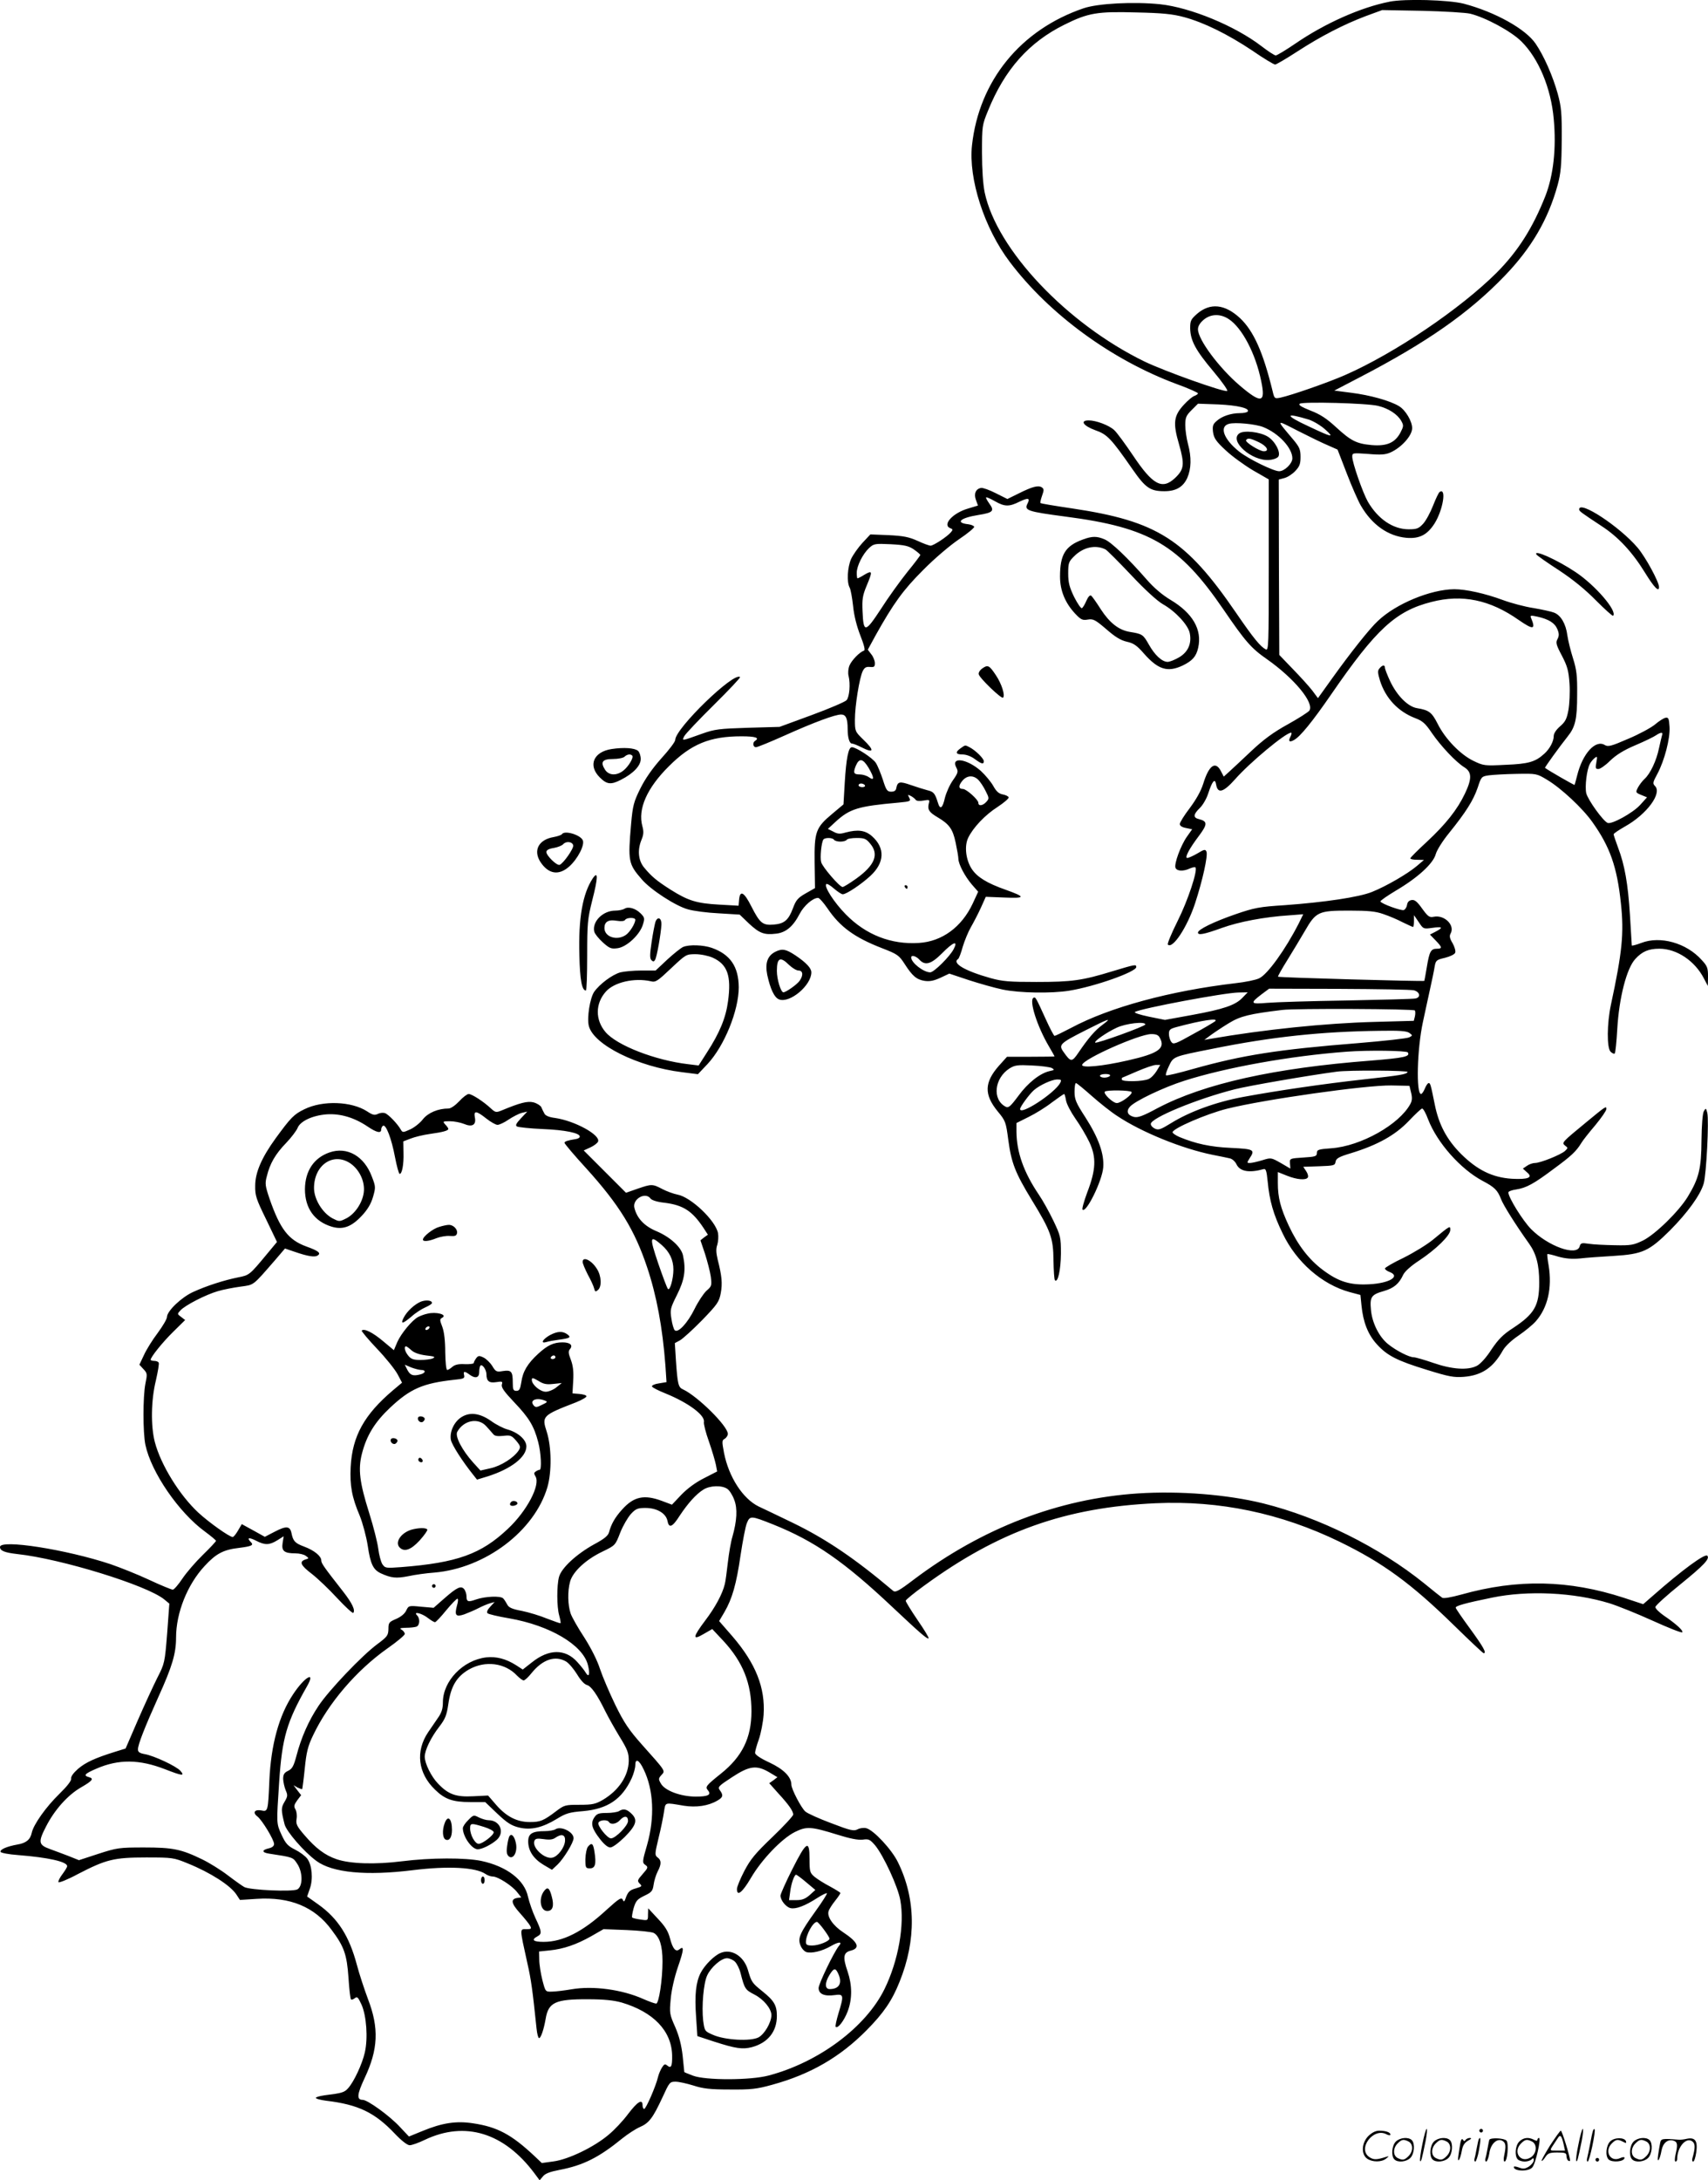 <svg version="1.0" xmlns="http://www.w3.org/2000/svg"
  viewBox="0 0 940.989 1200.857"
 preserveAspectRatio="xMidYMid meet">
<g transform="translate(-1,1200.548) scale(0.1,-0.1)"
fill="#000000" stroke="none">
<path d="M7665 11996 c-158 -31 -356 -119 -519 -231 -53 -36 -101 -65 -108
-65 -7 1 -42 23 -78 51 -146 112 -391 213 -558 231 -145 15 -342 5 -422 -22
-347 -118 -576 -399 -615 -755 -20 -185 68 -457 208 -642 218 -289 562 -540
920 -673 64 -23 117 -47 117 -51 0 -4 -9 -10 -19 -14 -11 -3 -37 -25 -59 -49
-56 -61 -61 -100 -26 -219 31 -110 28 -136 -22 -184 -71 -67 -123 -39 -232
124 -44 65 -90 128 -104 140 -28 26 -99 53 -140 53 -50 0 -30 -30 36 -54 66
-23 87 -45 206 -216 71 -102 97 -120 175 -120 64 0 103 23 126 73 22 51 24
113 4 187 -8 30 -15 77 -15 104 0 42 5 53 35 83 l35 35 113 -4 c106 -5 173
-21 161 -39 -3 -5 -22 -9 -43 -9 -49 0 -100 -17 -129 -44 -20 -17 -23 -28 -19
-61 5 -33 16 -50 70 -100 35 -33 103 -82 150 -110 l87 -50 0 -473 c0 -447 -1
-472 -17 -463 -30 16 -67 61 -163 201 -278 406 -435 505 -902 575 -95 14 -174
27 -176 30 -2 2 2 20 9 40 11 31 11 37 -1 46 -20 13 -53 4 -127 -33 l-63 -31
-64 32 c-35 18 -72 31 -81 29 -30 -5 -41 -33 -28 -67 l11 -30 -53 -16 c-87
-25 -146 -91 -99 -109 14 -5 14 -9 3 -22 -20 -24 -96 -74 -112 -74 -8 0 -41
12 -73 27 -47 21 -77 27 -159 31 l-100 4 -43 -46 c-24 -26 -52 -66 -63 -89
-20 -46 -25 -127 -8 -158 6 -11 14 -57 19 -102 5 -52 20 -111 40 -162 20 -51
28 -81 20 -83 -24 -8 -68 -53 -80 -82 -7 -17 -9 -42 -5 -57 11 -45 5 -116 -11
-134 -8 -9 -94 -46 -192 -82 l-177 -65 -175 -5 c-158 -5 -182 -8 -250 -32
-118 -42 -114 -42 -100 -14 7 13 80 90 163 172 82 81 147 150 144 153 -32 32
-357 -283 -357 -346 0 -10 -34 -55 -76 -101 -50 -56 -89 -112 -116 -166 -36
-73 -42 -93 -51 -195 -18 -206 -15 -221 58 -305 49 -58 188 -148 255 -166 30
-9 107 -19 170 -22 l115 -7 51 -49 c58 -54 84 -64 150 -56 54 6 94 40 130 110
23 44 72 87 101 87 7 0 30 -26 52 -58 69 -102 149 -160 298 -218 88 -34 96
-40 127 -88 43 -67 66 -86 110 -93 27 -4 50 0 87 17 l49 23 108 -36 c59 -19
143 -43 187 -52 92 -19 268 -22 366 -6 142 23 369 104 369 130 0 16 -5 15
-131 -23 -166 -51 -224 -59 -419 -59 -148 0 -187 3 -252 21 -143 40 -216 83
-179 106 4 3 16 33 25 67 10 33 30 82 45 108 15 26 40 74 55 107 l27 60 102
-4 c118 -5 119 3 7 43 -102 36 -156 69 -186 114 -33 50 -42 126 -20 172 27 56
93 126 162 170 35 23 63 47 61 53 -2 6 -17 13 -33 16 -21 4 -35 16 -52 47 -13
23 -44 60 -69 83 -78 68 -167 79 -134 17 11 -21 9 -29 -19 -69 -18 -25 -37
-69 -44 -96 -13 -59 -27 -69 -39 -27 -16 51 -23 60 -58 68 -19 5 -60 18 -92
29 -60 21 -72 19 -79 -17 -2 -14 -11 -20 -28 -20 -22 0 -28 8 -46 66 -12 36
-29 78 -39 93 -18 27 -108 86 -132 86 -19 0 -31 -63 -39 -195 l-7 -120 -62
-52 c-91 -76 -99 -99 -97 -268 l2 -141 -51 -29 c-44 -25 -54 -38 -70 -81 -25
-67 -48 -86 -106 -91 -61 -5 -76 7 -123 99 -40 80 -63 93 -68 39 l-3 -34 -107
6 c-124 7 -170 21 -267 82 -77 49 -106 73 -147 123 -32 39 -37 97 -13 154 11
27 12 44 4 73 -26 94 25 210 146 330 123 123 226 165 400 165 77 0 102 -8 75
-25 -15 -9 -12 -35 5 -35 8 0 79 29 157 64 165 74 279 116 312 116 26 0 36
-21 36 -80 0 -48 10 -80 24 -80 6 0 29 -9 51 -20 71 -36 75 -19 10 43 -44 43
-45 45 -45 109 0 76 25 230 43 267 10 20 19 25 40 23 23 -2 27 1 27 21 0 13
-9 36 -20 49 l-19 25 43 79 c99 177 152 250 261 359 62 63 148 136 198 170 48
32 86 64 84 69 -2 6 -17 12 -33 14 -73 8 -44 35 56 51 81 13 90 22 61 62 -12
17 -21 33 -18 35 2 2 24 -7 48 -21 54 -31 79 -31 135 -3 48 23 61 21 45 -10
-20 -38 -1 -44 210 -72 463 -60 626 -156 869 -511 121 -177 153 -214 241 -275
149 -105 260 -239 233 -282 -6 -9 -60 -43 -119 -76 -80 -44 -134 -84 -200
-146 -50 -47 -104 -98 -122 -114 l-31 -28 -16 31 c-30 57 -66 31 -97 -70 -13
-41 -39 -87 -74 -134 -30 -39 -55 -79 -55 -88 0 -10 12 -18 34 -22 l34 -7 -29
-41 c-35 -50 -71 -150 -63 -171 7 -19 43 -21 79 -4 14 6 28 9 31 6 14 -15 -42
-184 -98 -295 -34 -68 -58 -126 -54 -130 26 -27 107 96 150 227 42 128 71 262
63 284 -6 15 -12 14 -50 -9 -24 -14 -49 -25 -56 -25 -16 0 10 50 66 124 46 62
46 78 -2 90 -33 8 -31 26 5 61 16 15 37 51 46 79 23 71 38 88 44 50 9 -52 40
-43 105 30 80 91 278 256 308 256 4 0 3 -9 -3 -21 -14 -26 -7 -34 18 -20 35
18 104 104 206 252 247 359 355 459 552 509 170 44 323 12 482 -100 80 -55 94
-53 67 12 -6 14 -2 15 35 7 63 -14 96 -35 110 -69 10 -24 10 -36 1 -54 -11
-19 -8 -32 24 -92 30 -58 37 -82 42 -154 3 -47 0 -112 -6 -145 -9 -49 -17 -65
-46 -90 -21 -18 -35 -39 -35 -53 0 -30 -22 -71 -52 -98 -49 -45 -87 -56 -213
-61 -117 -6 -122 -5 -178 22 -72 35 -155 121 -196 203 -33 65 -48 76 -114 87
-50 8 -110 68 -148 148 -16 34 -29 68 -29 75 0 17 -15 15 -30 -4 -11 -12 -10
-25 3 -68 31 -97 100 -170 194 -206 40 -15 56 -29 91 -81 51 -74 133 -161 180
-190 41 -26 42 -62 3 -144 -42 -89 -107 -170 -209 -265 -51 -47 -92 -88 -92
-92 0 -5 17 -8 38 -8 l37 -1 -40 -34 c-50 -42 -166 -110 -246 -142 -71 -29
-261 -57 -480 -73 -141 -9 -168 -14 -275 -51 -118 -41 -204 -83 -204 -100 0
-16 33 -10 130 25 97 35 235 61 373 70 l77 6 -25 -51 c-73 -143 -172 -281
-218 -302 -18 -9 -77 -21 -132 -27 -357 -42 -691 -132 -904 -246 -46 -24 -87
-44 -91 -44 -4 0 -26 42 -49 93 -54 118 -56 123 -67 117 -26 -14 20 -158 85
-268 17 -29 31 -54 31 -55 0 -1 -59 -2 -131 -2 l-131 0 -45 -50 c-80 -91 -82
-158 -7 -250 44 -53 46 -59 59 -158 17 -127 38 -181 130 -332 104 -170 118
-208 119 -332 1 -56 4 -105 8 -109 16 -16 32 56 33 146 0 91 -2 99 -41 181
-23 48 -59 113 -81 145 -83 123 -122 233 -123 346 l0 48 68 34 c37 18 95 54
128 80 34 25 64 46 67 46 2 0 7 -16 10 -35 3 -20 27 -65 52 -101 25 -35 60
-94 77 -130 39 -84 36 -151 -12 -276 -18 -49 -30 -91 -26 -95 20 -21 108 158
114 232 6 74 -25 162 -98 276 -52 80 -60 99 -60 141 0 26 3 48 8 48 4 0 43
-32 87 -71 44 -39 107 -89 140 -110 133 -89 357 -180 525 -214 41 -8 85 -17
97 -20 12 -3 28 -17 35 -32 19 -40 70 -49 149 -27 13 4 17 -8 23 -68 10 -105
31 -181 83 -287 75 -157 216 -280 368 -322 l60 -16 6 -59 c9 -90 35 -158 84
-212 57 -63 111 -91 278 -142 119 -37 147 -42 201 -38 100 8 162 50 216 146
13 23 48 56 87 82 36 25 79 60 95 79 65 74 90 183 70 306 -6 33 -9 61 -7 63 2
2 29 -4 60 -14 41 -11 75 -14 119 -10 33 4 117 10 186 14 160 10 195 26 311
141 96 97 166 193 185 257 15 51 30 348 20 390 -7 27 -8 28 -19 9 -7 -12 -12
-77 -13 -160 -1 -157 -14 -209 -75 -310 -49 -81 -179 -208 -247 -242 -52 -25
-66 -28 -156 -26 -55 1 -119 4 -143 8 -39 6 -45 4 -50 -14 -15 -57 -174 0
-268 95 -46 47 -125 174 -125 202 0 5 19 13 43 16 56 9 96 30 209 115 94 69
122 95 150 141 8 14 43 58 77 98 33 40 61 80 61 89 0 18 -1 18 -110 -72 -136
-112 -137 -113 -118 -129 17 -12 17 -14 0 -30 -24 -21 -135 -66 -165 -66 -12
0 -33 -7 -45 -16 l-22 -15 22 -20 c36 -29 8 -41 -83 -36 -107 7 -190 48 -279
136 -79 79 -123 162 -145 271 -23 114 -25 120 -34 120 -5 0 -14 -13 -21 -30
-7 -17 -16 -30 -21 -30 -28 0 -22 246 10 395 11 50 28 131 39 180 11 50 23
106 26 127 6 34 10 37 57 48 28 7 53 19 56 28 4 8 -3 32 -14 52 -16 26 -19 40
-11 54 25 45 -34 104 -93 92 -24 -5 -32 1 -64 45 -27 38 -41 50 -58 47 -14 -2
-23 -11 -25 -26 -2 -13 -10 -26 -18 -29 -14 -5 -120 33 -129 47 -2 4 37 31 87
61 120 71 204 148 218 200 6 22 38 73 74 117 92 114 133 179 157 249 20 61 21
62 62 68 23 3 92 7 152 8 110 2 111 2 169 -33 77 -46 196 -157 250 -234 96
-135 135 -246 156 -446 18 -166 7 -270 -55 -559 -22 -103 -23 -237 -2 -258 9
-9 20 -14 23 -10 4 4 10 64 14 134 10 174 52 335 99 386 38 42 74 57 133 57
96 0 196 -67 246 -165 l21 -40 1 52 c0 47 -4 58 -35 91 -84 94 -228 134 -332
94 -29 -11 -53 -17 -53 -14 0 4 -5 78 -10 166 -11 175 -29 277 -66 374 -13 35
-24 68 -24 72 0 5 29 24 64 44 119 67 204 182 164 222 -14 14 -12 21 13 67 39
73 71 195 67 259 -3 46 -6 53 -22 50 -11 -2 -37 -19 -58 -37 -22 -18 -88 -54
-148 -79 -94 -41 -111 -45 -129 -34 -51 31 -122 -47 -152 -168 -7 -27 -13 -50
-14 -52 -2 -2 -140 77 -163 94 -3 2 81 118 124 172 43 53 53 96 53 232 1 104
-3 137 -23 200 -13 41 -27 98 -31 126 -8 63 -36 111 -73 125 -15 6 -65 17
-112 25 -47 7 -123 27 -169 44 -100 37 -205 60 -269 60 -129 -1 -320 -79 -420
-174 -45 -41 -151 -175 -250 -313 l-81 -113 -32 43 c-18 23 -66 76 -107 118
l-74 77 -2 483 -1 483 30 8 c17 4 44 21 60 38 25 26 30 40 30 79 0 41 -6 54
-40 95 -97 115 -99 112 26 48 63 -32 137 -68 166 -80 l52 -23 51 -132 c28 -73
63 -152 77 -176 62 -107 151 -169 252 -178 72 -6 115 17 155 80 46 74 66 197
28 173 -6 -3 -22 -38 -37 -76 -15 -38 -39 -83 -55 -100 -24 -26 -35 -30 -79
-30 -86 0 -169 56 -225 152 -28 49 -86 215 -86 248 0 21 2 21 88 15 69 -6 95
-4 122 8 61 27 120 93 120 134 0 38 -36 99 -72 121 -49 30 -160 61 -264 74
l-93 12 142 74 c369 192 599 353 794 555 150 155 243 314 295 505 17 63 21
107 22 247 1 147 -2 181 -22 254 -27 97 -76 209 -122 276 -56 82 -225 175
-396 220 -83 21 -323 28 -409 11z m445 -66 c85 -21 226 -97 282 -153 95 -94
163 -257 178 -427 15 -162 -2 -311 -46 -424 -70 -177 -151 -304 -268 -422
-201 -200 -560 -443 -835 -564 -93 -41 -297 -112 -358 -125 -31 -6 -32 -5 -42
37 -52 213 -104 330 -179 401 -84 78 -165 86 -237 24 -34 -30 -38 -38 -38 -79
1 -68 30 -122 128 -238 48 -57 82 -106 76 -108 -20 -7 -345 109 -455 162 -428
208 -814 616 -881 931 -9 44 -15 126 -15 220 0 146 1 152 33 230 92 228 226
378 422 475 131 65 181 73 395 67 145 -3 202 -9 264 -26 108 -29 240 -94 375
-184 62 -43 119 -77 126 -77 6 0 61 32 121 71 131 85 257 150 379 196 l90 33
220 -4 c121 -3 240 -10 265 -16z m-1329 -1683 c72 -48 146 -188 177 -339 26
-123 2 -128 -119 -25 -113 97 -229 252 -229 309 0 17 11 35 31 52 39 33 93 35
140 3z m821 -477 c58 -14 107 -46 128 -83 14 -25 13 -30 -5 -65 -30 -55 -74
-75 -158 -68 -85 8 -114 23 -199 101 -49 45 -85 69 -138 89 -52 21 -68 31 -59
38 19 12 371 3 431 -12z m-380 -76 c26 -9 66 -33 90 -55 51 -46 39 -44 -94 19
-132 61 -130 77 4 36z m-252 -41 c85 -34 160 -115 160 -172 0 -29 -43 -71 -73
-71 -31 0 -172 69 -221 109 -84 67 -110 137 -56 152 35 10 148 -1 190 -18z
m-1925 -674 c19 -13 35 -27 35 -30 0 -4 -32 -46 -72 -95 -39 -49 -105 -140
-145 -203 -86 -131 -96 -133 -101 -13 -3 66 0 87 22 140 34 81 33 88 -10 63
-19 -12 -37 -21 -40 -21 -2 0 -4 14 -4 30 0 38 33 104 68 137 26 24 32 25 119
21 76 -4 99 -9 128 -29z m4122 -1022 c-2 -7 -10 -39 -17 -72 -14 -69 -48 -141
-80 -170 -12 -11 -28 -32 -36 -47 -14 -27 -13 -28 18 -41 l32 -13 -38 -42
c-40 -44 -156 -108 -179 -99 -25 10 -109 127 -118 164 -8 38 3 129 20 161 5
10 17 25 26 32 15 12 16 10 10 -23 -6 -32 -5 -37 11 -37 10 0 39 20 64 45 33
32 74 58 140 86 52 22 103 47 114 55 25 17 40 18 33 1z m-4372 -180 c32 -55
33 -74 3 -53 -12 9 -35 16 -50 16 -35 0 -39 8 -23 48 19 44 39 40 70 -11z
m605 -67 c10 -10 29 -38 40 -61 20 -39 20 -42 4 -60 -20 -22 -44 -25 -44 -5 0
17 -66 76 -85 76 -24 0 -26 17 -4 44 25 31 61 34 89 6z m-625 -30 c3 -5 -3
-10 -14 -10 -12 0 -21 5 -21 10 0 6 6 10 14 10 8 0 18 -4 21 -10z m280 -80 c4
-6 21 -8 42 -4 34 6 36 5 30 -16 -8 -33 1 -48 47 -75 66 -39 85 -65 101 -141
8 -38 15 -78 15 -89 1 -30 35 -95 74 -141 l35 -40 -30 -65 c-61 -130 -169
-209 -296 -217 -153 -10 -292 44 -403 157 -64 65 -121 153 -108 167 4 4 23 -7
43 -25 20 -17 41 -31 48 -31 20 0 101 54 152 101 79 73 82 154 9 219 -38 33
-78 38 -146 20 -30 -9 -44 -8 -67 5 l-30 15 42 39 c79 72 123 86 349 106 64 6
67 8 57 27 -9 18 -9 18 10 9 11 -6 23 -16 26 -21z m-450 -220 c3 -5 19 -10 35
-10 16 0 32 5 35 10 3 6 28 10 55 10 42 0 52 -4 74 -31 50 -59 26 -119 -77
-193 -35 -25 -69 -46 -75 -46 -16 0 -111 110 -118 137 -7 25 1 107 12 124 7
12 51 12 59 -1z m3026 -409 c30 -10 78 -30 106 -45 29 -14 55 -26 58 -26 3 0
5 15 5 32 l0 33 26 -38 c25 -38 26 -39 75 -32 57 8 62 2 18 -21 l-31 -16 31
-32 c37 -38 38 -46 7 -46 -33 0 -41 -15 -55 -100 -7 -41 -13 -75 -14 -77 -4
-4 -802 18 -806 23 -2 2 21 43 51 91 30 49 74 121 97 161 61 106 75 112 242
112 107 0 148 -4 190 -19z m-2367 -193 c-21 -41 -109 -128 -129 -128 -37 0
-105 53 -105 82 0 15 27 8 45 -12 32 -35 65 -25 125 35 62 63 90 73 64 23z
m2536 -227 c33 -9 39 -39 8 -45 -13 -3 -183 -7 -378 -11 -195 -3 -392 -9 -438
-13 -93 -8 -97 -3 -33 46 l43 32 386 -1 c213 -1 398 -4 412 -8z m-945 -41
c-39 -41 -104 -63 -279 -95 l-148 -27 -89 18 c-51 11 -83 21 -76 26 36 20 493
106 571 107 l50 1 -29 -30z m950 -70 c3 -5 3 -20 0 -33 l-6 -24 -217 -6 c-270
-7 -609 -42 -902 -93 l-35 -6 35 26 c19 14 64 44 100 66 64 39 113 51 295 73
70 9 724 6 730 -3z m-1721 -79 c-41 -30 -78 -73 -133 -154 -36 -53 -42 -52
-82 5 -28 39 -20 47 120 118 130 66 153 74 95 31z m621 20 c-6 -5 -59 -37
-120 -70 -100 -56 -111 -60 -122 -44 -7 9 -13 29 -13 44 0 23 6 28 43 38 138
37 232 51 212 32z m-385 -18 c0 -10 -269 -107 -276 -100 -8 7 62 56 118 82 51
24 158 36 158 18z m1455 -47 c18 -13 18 -14 -1 -24 -11 -6 -139 -20 -284 -32
-440 -35 -635 -66 -903 -141 -81 -23 -150 -40 -153 -36 -4 3 4 26 16 51 25 53
23 52 240 95 326 66 600 95 921 99 109 2 150 -1 164 -12z m-1375 -27 c32 -58
-8 -86 -176 -124 -144 -33 -258 -43 -252 -24 10 34 313 168 380 169 28 0 40
-5 48 -21z m1366 -80 c14 -23 -19 -30 -202 -45 -535 -41 -919 -127 -1175 -261
-83 -45 -111 -55 -133 -49 -34 9 -43 31 -21 56 29 32 184 106 300 143 229 73
584 137 895 160 117 9 329 6 336 -4z m-1961 -86 c16 -10 15 -11 -13 -17 -52
-12 -119 -64 -172 -137 -44 -59 -54 -67 -70 -59 -75 40 -62 157 22 211 29 18
45 20 124 16 50 -2 99 -9 109 -14z m578 -15 c-11 -18 -30 -39 -44 -45 -29 -15
-149 -17 -149 -3 0 6 1 10 3 10 1 0 38 16 82 35 44 19 91 35 103 35 l24 0 -19
-32z m1382 -7 c-8 -13 -36 -18 -245 -41 -217 -24 -470 -61 -660 -96 -151 -28
-296 -81 -399 -145 -55 -34 -68 -39 -88 -30 -13 6 -23 17 -23 26 0 33 254 138
463 191 80 20 404 76 562 97 65 9 396 7 390 -2z m-1640 -21 c-3 -5 -17 -10
-31 -10 -13 0 -24 5 -24 10 0 6 14 10 31 10 17 0 28 -4 24 -10z m-274 -39
c-31 -57 -221 -181 -221 -144 0 13 52 83 76 104 32 28 98 58 127 59 24 0 26
-2 18 -19z m1933 -53 c7 -28 6 -45 -4 -63 -61 -113 -272 -232 -435 -244 -71
-5 -80 -8 -80 -26 0 -18 -8 -21 -75 -25 -75 -5 -75 -5 -73 -33 l2 -28 -53 31
c-53 30 -54 30 -102 15 -27 -8 -57 -15 -68 -15 -17 0 -17 1 -2 25 32 48 25 52
-101 58 -114 5 -196 23 -285 60 -21 9 -38 21 -38 26 0 21 188 102 301 130 205
51 763 130 904 128 l100 -2 9 -37z m-1540 3 c8 -12 -58 -61 -81 -61 -22 0 -77
53 -66 63 10 10 141 8 147 -2z m1634 -151 c50 -129 178 -273 299 -338 67 -35
84 -52 103 -102 13 -33 77 -136 154 -244 40 -56 56 -118 56 -214 0 -128 -26
-173 -144 -251 -56 -36 -81 -62 -119 -118 -28 -44 -60 -79 -80 -90 -50 -26
-137 -20 -241 16 -49 17 -98 31 -108 31 -24 0 -94 35 -139 71 -50 39 -90 118
-96 190 -7 72 2 84 72 104 55 16 83 40 106 90 9 18 43 49 88 78 92 61 171 138
171 168 0 25 1 26 -96 -54 -33 -27 -105 -71 -161 -99 -57 -27 -103 -54 -103
-59 0 -5 11 -14 25 -19 63 -24 1 -62 -110 -68 -107 -6 -170 14 -256 78 -78 58
-139 138 -189 245 -45 97 -60 154 -60 234 l0 61 50 -20 c55 -22 105 -26 115
-10 4 6 0 22 -9 35 l-16 24 88 3 c81 3 87 4 90 25 3 18 18 27 85 47 147 45
243 99 317 176 36 38 70 70 75 70 6 0 21 -27 33 -60z M6837 9618 c-56 -42 70
-153 165 -146 24 2 45 10 51 19 14 23 -18 85 -59 110 -43 26 -132 36 -157 17z
m110 -49 c43 -21 58 -49 26 -49 -24 0 -104 50 -98 61 9 14 24 11 72 -12z
M4995 7120 c3 -5 8 -10 11 -10 2 0 4 5 4 10 0 6 -5 10 -11 10 -5 0 -7 -4 -4
-10z M8710 9200 c0 -10 10 -17 122 -91 93 -60 171 -144 241 -258 50 -81 77
-109 77 -79 0 29 -74 165 -118 217 -100 117 -322 263 -322 211z M5976 9034
c-97 -35 -126 -83 -126 -204 0 -77 28 -145 83 -204 32 -34 41 -38 70 -33 30 5
41 -1 102 -53 49 -43 79 -61 113 -69 37 -8 55 -20 95 -66 78 -88 130 -104 213
-65 53 26 74 49 85 97 23 100 -30 192 -153 265 -45 27 -91 66 -131 112 -103
118 -195 206 -232 221 -42 18 -68 18 -119 -1z m125 -55 c9 -5 72 -68 140 -140
78 -83 143 -142 175 -161 70 -39 141 -116 149 -161 11 -57 -10 -103 -59 -132
-24 -14 -52 -25 -63 -25 -31 0 -71 37 -104 96 -31 55 -36 58 -104 69 -61 10
-111 49 -160 124 -24 38 -48 72 -54 76 -7 4 -17 -8 -26 -29 -8 -19 -19 -37
-24 -40 -5 -4 -24 24 -43 61 -26 54 -33 79 -33 130 0 57 3 65 31 93 51 52 120
67 175 39z M8475 8951 c3 -5 58 -44 123 -86 79 -52 146 -107 205 -167 49 -49
91 -87 94 -84 25 25 -98 168 -206 240 -103 69 -236 128 -216 97z M5422 8324
c-13 -9 -22 -23 -20 -32 4 -21 126 -138 134 -129 13 12 -8 77 -39 123 -37 56
-45 59 -75 38z M5302 7884 c-31 -22 -27 -34 11 -34 20 0 47 -10 67 -25 38 -28
50 -31 50 -12 0 15 -45 59 -77 76 -27 14 -24 14 -51 -5z M3380 7880 c-100 -15
-132 -90 -66 -156 39 -39 61 -42 116 -14 69 35 110 78 110 115 0 18 -7 38 -15
45 -19 16 -78 20 -145 10z m113 -36 c10 -10 -20 -60 -49 -83 -37 -29 -79 -27
-100 4 -28 43 -16 60 43 60 29 0 58 6 64 13 14 13 32 16 42 6z M3106 7411 c-4
-5 -24 -12 -46 -16 -83 -14 -114 -74 -72 -138 44 -66 100 -75 157 -25 48 42
89 122 75 147 -16 30 -101 54 -114 32z m62 -62 c3 -18 -55 -100 -75 -107 -16
-5 -73 51 -73 71 0 10 14 18 41 22 22 4 45 13 52 21 16 18 51 14 55 -7z M3276
7168 c-56 -84 -80 -220 -74 -424 3 -138 14 -194 36 -194 4 0 7 87 7 192 0 179
2 201 28 305 32 125 33 165 3 121z M3450 7000 c-8 -5 -31 -10 -50 -10 -69 0
-129 -61 -116 -116 3 -12 24 -38 47 -59 37 -33 46 -37 82 -32 50 7 122 74 139
130 11 35 9 40 -13 62 -28 28 -68 39 -89 25z m60 -60 c0 -21 -30 -69 -52 -84
-49 -34 -118 -11 -118 38 0 35 22 48 68 40 25 -4 42 -2 46 5 9 14 56 14 56 1z
M3621 6928 c-4 -13 -14 -63 -21 -111 -10 -68 -11 -90 -1 -100 9 -9 14 -9 20 2
10 15 33 148 35 195 1 36 -21 46 -33 14z M3774 6790 c-12 -5 -51 -36 -87 -69
l-65 -61 -78 0 c-44 0 -96 -5 -116 -10 -46 -13 -115 -65 -145 -108 -23 -35
-40 -143 -29 -187 26 -104 269 -225 514 -255 l87 -11 53 56 c93 100 172 295
172 423 -1 114 -47 181 -149 217 -47 16 -123 19 -157 5z m162 -59 c82 -37 104
-100 85 -240 -12 -91 -46 -174 -116 -282 l-46 -72 -57 7 c-181 21 -393 103
-456 177 -57 67 -57 157 2 223 46 52 157 77 247 57 27 -7 37 0 112 71 82 77
83 78 135 78 30 0 71 -9 94 -19z M4283 6764 c-45 -22 -59 -63 -46 -128 17 -78
39 -125 65 -135 59 -23 178 77 178 149 0 23 -28 53 -87 93 -53 35 -73 39 -110
21z m75 -74 c17 -16 40 -30 51 -30 25 0 28 -26 6 -57 -14 -20 -75 -63 -89 -63
-14 0 -36 71 -36 118 0 73 19 81 68 32z M2540 5940 c-22 -23 -46 -40 -59 -40
-57 0 -112 -23 -141 -59 -16 -21 -48 -46 -70 -56 -40 -18 -42 -18 -52 -1 -18
32 -69 85 -88 91 -11 3 -28 1 -39 -5 -17 -8 -28 -6 -58 14 -86 56 -245 62
-346 12 -58 -28 -75 -46 -159 -161 -76 -105 -112 -187 -112 -260 -1 -54 5 -73
60 -185 l60 -125 -54 -65 c-97 -117 -98 -118 -160 -130 -75 -15 -173 -46 -247
-80 -65 -29 -145 -106 -145 -138 0 -11 -23 -50 -51 -88 -29 -38 -63 -93 -76
-122 l-25 -53 22 -24 c22 -23 22 -28 11 -81 -14 -73 -14 -267 0 -336 32 -152
184 -373 328 -478 34 -25 61 -48 61 -51 0 -4 -33 -39 -72 -77 -40 -39 -91 -98
-113 -131 -22 -33 -46 -61 -53 -61 -7 0 -66 24 -130 54 -64 30 -160 68 -212
86 -243 81 -610 139 -610 95 0 -21 26 -31 96 -39 240 -26 711 -171 808 -249
l29 -24 -12 -164 c-13 -161 -14 -166 -54 -244 -22 -44 -71 -150 -108 -235
l-67 -155 -58 -18 c-109 -34 -162 -58 -204 -94 -25 -22 -40 -42 -38 -54 2 -11
-22 -42 -65 -84 -73 -71 -142 -168 -152 -214 -8 -38 -31 -57 -80 -65 -56 -10
-96 -27 -92 -40 2 -6 44 -14 98 -18 164 -13 269 -36 269 -61 0 -6 -12 -25 -26
-44 -14 -18 -24 -38 -22 -44 2 -5 51 14 108 45 155 80 197 91 375 91 146 0
152 -1 230 -33 124 -50 236 -122 268 -172 l19 -29 92 6 c184 12 320 -44 413
-171 69 -92 84 -135 93 -264 4 -62 10 -116 14 -119 3 -3 12 0 21 7 13 11 18 5
37 -36 27 -61 36 -184 18 -263 -14 -63 -61 -164 -93 -198 -20 -22 -32 -26
-129 -38 -27 -4 -48 -10 -48 -14 0 -5 26 -12 58 -16 175 -21 266 -64 377 -181
37 -39 69 -64 82 -64 12 0 49 13 84 30 222 105 436 39 603 -184 l29 -39 18 21
c12 16 39 26 91 36 131 25 217 68 347 174 30 24 73 52 96 62 51 22 72 50 125
164 38 83 40 86 72 86 18 0 62 -10 98 -21 52 -17 91 -22 200 -22 117 -1 148 2
234 26 212 58 375 153 521 301 94 95 140 163 181 266 93 230 90 458 -9 659
-34 70 -134 177 -174 187 -13 4 -35 1 -48 -6 -21 -11 -39 -7 -146 34 -67 25
-131 54 -142 64 -23 20 -77 124 -77 148 0 42 -42 85 -121 122 -50 23 -79 43
-79 53 0 9 9 42 21 75 11 32 23 93 26 134 10 149 -43 283 -171 432 l-74 85 29
49 c43 74 66 154 89 313 12 79 27 159 35 178 17 41 22 41 145 -8 227 -91 391
-204 661 -459 151 -142 188 -174 195 -168 3 3 -25 49 -61 101 -36 53 -65 100
-65 106 0 5 46 43 103 84 411 300 778 430 1274 453 352 16 690 -55 1013 -212
239 -116 396 -231 631 -461 86 -84 159 -153 163 -153 18 0 -2 35 -74 134 -44
60 -80 112 -80 117 0 10 53 25 200 55 198 41 451 29 647 -31 45 -14 152 -57
238 -96 86 -39 159 -68 163 -64 8 8 -33 46 -101 92 -26 18 -47 39 -47 47 0 8
63 65 140 127 127 103 162 140 146 156 -13 13 -139 -79 -299 -220 l-54 -47
-106 35 c-304 99 -586 105 -896 18 -59 -16 -99 -23 -106 -17 -7 5 -52 40 -99
79 -247 199 -577 363 -886 440 -198 49 -461 70 -691 55 -438 -29 -858 -191
-1234 -474 -84 -64 -102 -73 -115 -62 -209 177 -369 285 -550 373 -74 36 -160
77 -190 91 -88 43 -165 163 -191 295 -12 63 -12 70 4 78 9 6 17 18 17 27 0 43
-167 208 -247 245 -26 11 -30 29 -39 159 l-6 96 28 15 c16 9 71 59 122 111 84
87 94 101 103 149 10 54 6 95 -17 185 -9 38 -10 60 -2 82 5 17 7 45 4 63 -13
70 -150 200 -224 213 -20 4 -57 17 -82 30 -55 29 -60 29 -138 2 l-63 -22 -116
116 -117 117 37 17 c20 9 39 24 42 32 14 36 -127 114 -237 130 -33 4 -54 13
-59 25 -5 9 -13 25 -17 35 -5 9 -24 21 -43 26 -33 8 -73 -2 -176 -45 -30 -12
-34 -11 -60 13 -40 37 -103 78 -121 78 -8 0 -32 -18 -52 -40z m149 -95 c24
-19 52 -35 62 -35 10 0 38 13 61 29 24 16 57 33 73 37 l30 7 -35 -37 c-26 -28
-32 -39 -22 -45 8 -4 70 -11 140 -14 125 -5 208 -22 206 -42 0 -6 -9 -11 -20
-13 -45 -7 -64 -13 -64 -21 0 -5 54 -69 121 -142 181 -200 266 -339 334 -543
52 -155 85 -330 101 -542 l6 -91 -42 -7 c-23 -3 -40 -11 -38 -17 2 -6 36 -23
76 -39 125 -51 218 -120 210 -157 -2 -10 10 -58 28 -108 17 -49 34 -107 38
-127 l7 -37 -72 -37 c-46 -23 -91 -56 -125 -91 l-52 -55 -56 21 c-97 36 -154
24 -218 -47 -40 -44 -61 -82 -72 -124 -5 -20 -24 -37 -84 -69 -97 -54 -178
-129 -192 -178 -13 -47 -13 -166 1 -214 6 -22 9 -40 7 -42 -2 -1 -34 10 -73
25 -38 16 -101 35 -140 43 -55 10 -73 19 -81 36 -7 13 -16 27 -22 33 -15 15
-100 11 -149 -6 -45 -16 -53 -13 -53 19 0 12 -6 28 -12 37 -18 22 -40 11 -111
-51 l-58 -51 -69 6 c-68 7 -69 6 -82 -21 -8 -17 -28 -34 -55 -46 -40 -17 -43
-21 -43 -56 -1 -35 -6 -42 -61 -83 -84 -62 -267 -254 -324 -340 -55 -82 -96
-176 -122 -276 -15 -56 -23 -71 -46 -82 -21 -10 -27 -20 -27 -45 1 -18 7 -45
14 -62 12 -27 11 -34 -6 -63 -20 -33 -20 -46 0 -125 11 -40 106 -150 175 -201
88 -65 274 -83 532 -51 194 24 346 16 400 -21 11 -8 29 -14 40 -14 28 0 106
-50 134 -86 l23 -29 -22 -3 c-38 -6 -34 -30 15 -84 25 -28 51 -60 56 -70 8
-16 6 -18 -22 -18 -36 0 -37 9 6 -185 22 -97 29 -151 51 -362 3 -29 9 -53 14
-53 10 0 26 48 36 105 15 92 53 110 234 109 89 0 142 -6 185 -18 175 -52 275
-156 278 -291 1 -60 -5 -74 -27 -56 -12 10 -17 8 -29 -11 -8 -13 -18 -36 -22
-53 -11 -48 -66 -175 -76 -175 -5 0 -9 9 -9 20 0 37 -27 21 -79 -47 -28 -38
-77 -90 -109 -116 -79 -67 -220 -135 -302 -146 l-65 -9 -40 38 c-128 120 -205
161 -340 181 -92 14 -169 2 -276 -42 l-76 -31 -49 52 c-57 62 -179 150 -206
150 -34 0 -31 30 10 118 76 160 81 277 19 438 -19 51 -47 135 -61 188 -42 158
-104 255 -212 332 l-62 44 15 43 c19 53 12 130 -14 165 -11 15 -41 37 -67 50
-40 20 -52 33 -74 80 -30 66 -29 61 -14 292 16 244 42 332 153 527 51 89 -12
54 -76 -43 -78 -117 -122 -277 -131 -476 -7 -168 -8 -172 -44 -164 -37 7 -50
-12 -22 -33 26 -20 92 -129 92 -152 0 -11 -11 -20 -30 -24 -39 -9 -38 -23 3
-29 132 -20 131 -20 154 -55 32 -47 32 -125 1 -142 -27 -14 -260 -4 -292 13
-11 6 -52 35 -90 64 -39 30 -102 69 -141 88 -117 57 -163 66 -322 66 -136 0
-149 -2 -251 -35 l-107 -35 -60 24 c-33 13 -78 29 -99 37 -64 23 -67 38 -22
125 47 92 120 173 191 214 64 37 74 49 46 57 -34 9 -25 19 40 47 122 53 236
52 378 -3 95 -37 111 -39 85 -9 -23 26 -145 83 -196 92 -29 5 -38 12 -38 26 0
27 37 121 113 290 75 165 97 238 97 326 0 136 62 292 158 395 62 67 102 89
189 99 71 9 82 15 65 32 -24 24 -11 28 28 8 50 -26 74 -25 118 2 l35 22 -6
-37 c-7 -44 9 -57 70 -57 22 0 48 -6 58 -14 18 -13 18 -14 -3 -20 -35 -12 -26
-32 37 -80 32 -25 95 -85 139 -133 45 -48 84 -84 88 -81 13 14 -6 54 -56 118
-105 134 -120 155 -120 171 0 24 -40 56 -94 76 -51 19 -61 30 -70 74 -8 40
-29 41 -91 9 l-56 -29 -63 35 -64 35 -21 -36 c-11 -19 -24 -35 -29 -35 -18 0
-129 79 -188 133 -104 96 -208 264 -241 390 -23 89 -21 231 6 340 11 49 19 93
15 98 -3 5 -14 9 -25 9 -10 0 -19 3 -19 6 0 15 65 96 124 154 l66 65 -22 17
c-22 16 -22 17 -4 36 25 28 140 87 206 106 30 9 87 20 125 25 77 11 64 1 193
149 l52 61 53 -18 c72 -25 111 -31 126 -21 22 13 6 26 -61 50 -99 36 -145 96
-203 263 -24 71 -26 84 -15 124 17 70 47 122 106 183 29 30 57 68 63 82 14 38
82 70 161 76 76 5 152 -18 225 -67 50 -34 75 -39 75 -17 0 8 5 18 10 21 16 10
47 -70 66 -172 10 -51 21 -93 26 -93 13 0 23 52 21 117 l-1 62 39 15 c22 9 71
21 108 26 71 10 101 18 101 28 0 3 -7 14 -17 24 -15 17 -14 18 26 18 23 0 58
-7 78 -15 45 -19 68 -5 59 37 -7 38 9 36 63 -7z m905 -441 c7 -9 37 -19 77
-23 103 -13 152 -45 213 -136 l26 -40 -21 -15 -20 -16 25 -74 c13 -41 28 -98
32 -126 6 -49 5 -53 -24 -78 -16 -15 -46 -60 -66 -101 -38 -77 -91 -134 -109
-116 -5 5 -14 34 -18 63 -8 50 -6 58 31 132 41 82 50 136 33 216 -9 46 -71
103 -148 135 -66 28 -106 71 -120 128 -12 48 61 90 89 51z m62 -256 c43 -38
64 -82 64 -135 0 -50 -19 -118 -30 -107 -5 5 -29 69 -54 142 -49 145 -47 158
20 100z m361 -1343 c12 -8 29 -35 38 -60 19 -48 15 -116 -10 -204 -8 -25 -19
-89 -25 -141 -6 -52 -13 -106 -17 -120 -13 -54 -53 -128 -107 -199 -70 -93
-73 -113 -9 -75 l47 27 62 -66 c107 -116 154 -233 154 -387 0 -146 -51 -250
-169 -344 -81 -65 -87 -72 -71 -91 21 -25 1 -35 -68 -35 -84 1 -169 33 -191
72 -14 24 -14 28 3 47 22 24 26 18 -107 167 -72 81 -99 121 -147 219 -32 66
-70 155 -84 197 -15 47 -48 113 -86 173 -35 53 -69 113 -76 133 -16 46 -18
124 -3 177 15 54 87 121 177 164 72 35 72 35 99 105 15 38 42 84 59 103 27 29
38 33 80 33 63 0 112 -29 121 -70 8 -44 27 -37 68 28 46 69 90 118 130 143 36
23 102 25 132 4z m-1489 -641 c-15 -56 -7 -66 40 -50 21 8 57 23 78 34 21 11
50 23 64 27 l25 7 -24 -26 c-16 -17 -21 -30 -15 -36 5 -5 59 -18 119 -28 224
-39 406 -146 434 -257 13 -51 6 -73 -13 -41 -6 11 -27 37 -46 58 -66 73 -156
72 -249 -2 l-51 -40 -37 24 c-55 35 -109 49 -164 43 -128 -15 -239 -130 -239
-248 0 -34 -7 -57 -27 -85 -14 -21 -39 -57 -54 -79 -71 -105 -57 -226 38 -317
54 -53 98 -68 194 -68 l82 0 67 -64 c54 -51 78 -66 119 -76 66 -16 129 -1 208
47 50 31 70 37 145 43 136 12 215 66 268 181 11 24 20 57 20 72 0 40 21 30 46
-23 55 -113 62 -263 19 -416 -27 -92 -27 -98 -10 -110 17 -12 16 -16 -14 -50
-30 -34 -31 -38 -17 -53 15 -14 13 -16 -20 -26 -36 -10 -45 -19 -59 -60 -5
-13 -9 -15 -12 -7 -8 21 -19 14 -93 -53 -129 -119 -239 -175 -345 -175 -57 0
-70 11 -35 30 27 14 25 27 -10 101 -16 34 -34 87 -41 117 -19 93 -117 168
-258 198 -88 18 -276 18 -436 -2 -150 -19 -286 -14 -360 11 -65 22 -116 61
-177 132 -43 50 -49 62 -44 91 3 19 0 42 -7 53 -9 15 -7 24 10 48 l22 29 -21
27 -21 28 22 -13 c13 -6 24 -10 26 -8 1 2 8 53 14 113 9 90 17 123 46 183 84
177 238 357 409 478 53 37 96 73 96 80 0 7 -8 18 -17 23 -14 8 -9 10 24 11 23
0 48 3 57 6 19 7 21 45 4 62 -24 24 24 13 58 -13 18 -14 36 -25 41 -24 4 0 32
29 61 65 29 35 57 64 62 64 5 0 4 -16 -2 -36z m601 -310 c15 -9 42 -41 60 -70
19 -32 41 -56 54 -59 24 -6 57 -53 102 -145 15 -30 50 -93 78 -139 45 -73 51
-90 51 -135 -2 -82 -55 -162 -143 -214 -40 -23 -57 -27 -128 -27 -79 0 -84 -1
-130 -36 -69 -52 -86 -59 -144 -59 -71 0 -129 30 -185 94 l-45 52 -82 -4 c-95
-5 -137 10 -194 70 -37 38 -73 111 -73 148 0 35 34 106 80 165 33 43 41 63 50
125 14 98 46 151 113 190 90 51 200 37 266 -34 14 -14 30 -26 36 -26 6 0 26
18 44 41 61 75 130 98 190 63z m1119 -610 l45 -27 -22 -17 -23 -16 49 -55 c60
-65 83 -99 83 -118 0 -7 -51 -63 -114 -123 -94 -90 -121 -122 -155 -187 -23
-44 -41 -88 -41 -100 0 -43 30 -19 77 61 59 101 169 216 242 253 65 32 88 31
236 -15 67 -21 112 -30 138 -27 33 5 40 1 68 -31 47 -57 126 -228 139 -302 25
-135 -11 -335 -87 -490 -103 -210 -362 -403 -638 -476 -100 -27 -349 -27 -417
-1 -27 10 -48 19 -48 20 0 1 -4 41 -9 89 -7 60 -19 108 -41 159 -31 69 -32 77
-25 153 4 49 20 119 40 178 33 95 35 119 8 97 -20 -17 -37 3 -52 61 -10 39
-27 66 -67 108 l-53 57 -1 -34 c0 -34 0 -34 -41 -28 -22 3 -43 8 -46 11 -3 3
1 26 8 52 12 40 20 49 59 68 40 19 46 26 51 61 3 22 13 54 22 72 22 41 21 63
0 78 -16 12 -16 19 5 106 13 52 26 117 30 144 9 56 1 53 109 35 69 -11 136 -1
185 28 32 18 34 30 14 57 -13 18 -8 23 67 72 96 63 135 68 205 27z m-636 -885
c31 -17 48 -71 48 -156 0 -102 -20 -233 -35 -233 -7 0 -38 11 -70 25 -118 53
-278 74 -395 54 -41 -7 -91 -13 -110 -13 -35 -1 -35 -1 -52 64 -9 36 -17 86
-17 111 l-1 46 58 6 c78 8 147 32 229 78 l68 39 128 -5 c71 -3 138 -10 149
-16z M1825 5658 c-86 -30 -134 -102 -135 -202 0 -105 52 -178 148 -207 61 -18
108 -1 165 60 32 34 51 66 62 104 15 52 15 57 -6 111 -42 114 -137 168 -234
134z m115 -60 c51 -35 82 -102 74 -161 -8 -59 -51 -121 -100 -144 -34 -17 -37
-16 -72 2 -56 30 -102 106 -102 167 0 127 106 199 200 136z M2430 5248 c-34
-9 -90 -53 -90 -70 0 -13 34 -9 75 8 21 8 54 14 74 12 29 -2 36 1 39 16 4 21
-22 47 -47 45 -9 0 -32 -5 -51 -11z M3220 5055 c0 -9 13 -39 28 -69 16 -29 32
-63 35 -76 5 -20 8 -21 21 -10 22 18 20 77 -5 116 -29 48 -79 72 -79 39z
M2328 4836 c-35 -15 -76 -53 -94 -88 -19 -38 -6 -35 44 7 22 20 57 42 76 50
20 9 36 19 36 24 0 15 -34 18 -62 7z M2365 4770 c-16 -3 -39 -12 -51 -18 -34
-18 -94 -91 -115 -138 l-19 -45 -60 50 c-57 48 -104 71 -117 58 -3 -3 35 -48
83 -99 49 -51 100 -115 114 -141 l25 -47 -50 -42 c-158 -134 -224 -252 -233
-422 -5 -102 6 -166 50 -269 16 -40 36 -114 44 -165 15 -102 30 -132 72 -152
57 -26 84 -29 151 -16 36 8 101 17 144 20 281 24 552 229 623 471 24 84 23
221 -4 305 -28 86 -24 90 162 162 32 13 58 28 57 33 0 6 -18 11 -39 13 l-38 3
4 70 c3 50 -1 83 -13 115 -14 36 -15 48 -4 60 17 21 -1 36 -42 36 -49 0 -83
-16 -134 -63 -59 -54 -85 -98 -93 -157 -6 -38 -11 -47 -27 -47 -17 0 -20 7
-20 45 0 62 -8 71 -54 64 -35 -6 -40 -4 -59 28 -12 19 -34 40 -49 47 -23 11
-29 10 -40 -5 -7 -10 -13 -21 -13 -26 0 -4 -22 -7 -49 -6 -35 2 -55 -3 -69
-15 -10 -9 -23 -17 -28 -17 -6 0 -10 41 -11 98 0 62 -6 112 -16 139 -15 39
-15 43 0 51 29 17 -34 34 -82 22z m10 -80 c-3 -5 -11 -10 -16 -10 -6 0 -7 5
-4 10 3 6 11 10 16 10 6 0 7 -4 4 -10z m-99 -121 c15 -14 43 -24 81 -29 46 -5
54 -8 38 -16 -11 -5 -42 -9 -68 -9 -39 0 -53 5 -68 24 -19 23 -25 51 -12 51 4
0 17 -10 29 -21z m794 -39 c0 -5 -7 -10 -16 -10 -8 0 -12 5 -9 10 3 6 10 10
16 10 5 0 9 -4 9 -10z m-740 -70 c27 0 26 -16 -2 -24 -42 -11 -57 -6 -73 23
l-15 30 35 -15 c19 -7 44 -14 55 -14z m360 -24 c0 -38 15 -49 54 -43 33 5 36
4 31 -13 -5 -15 12 -39 68 -98 82 -86 109 -131 132 -219 16 -60 20 -153 8
-153 -5 0 -14 -4 -21 -9 -11 -7 -11 -12 -2 -27 29 -46 -47 -191 -152 -289
-147 -139 -279 -187 -589 -211 -84 -6 -87 -6 -103 17 -8 14 -18 51 -22 84 -4
33 -26 121 -50 197 -53 168 -62 241 -40 327 26 101 71 174 156 254 111 104
180 134 353 153 52 5 58 8 54 25 -6 23 2 24 29 4 32 -24 54 -19 54 13 0 16 3
32 7 36 10 10 33 -23 33 -48z m368 -53 l47 5 -30 -24 c-16 -13 -43 -24 -58
-24 -31 0 -77 39 -77 65 0 14 5 13 36 -5 28 -18 45 -21 82 -17z m-45 -92 c15
-6 13 -9 -17 -23 -29 -15 -36 -15 -46 -3 -24 29 16 45 63 26z M2552 4200 c-40
-25 -66 -81 -58 -125 6 -28 61 -115 125 -195 l19 -24 59 18 c129 41 213 106
213 165 0 36 -44 76 -103 93 -23 6 -64 27 -90 46 -62 44 -118 52 -165 22z
m136 -49 c15 -16 32 -36 39 -44 8 -11 24 -13 56 -10 39 5 46 2 71 -27 24 -29
25 -35 13 -54 -27 -40 -96 -84 -153 -97 l-57 -13 -41 45 c-60 67 -100 143 -87
168 35 64 115 80 159 32z M2314 4199 c-8 -14 11 -33 25 -25 6 4 11 11 11 16 0
13 -29 20 -36 9z M2164 4079 c-8 -14 11 -33 25 -25 6 4 11 11 11 16 0 13 -29
20 -36 9z M2316 3972 c-3 -6 -1 -14 5 -17 15 -10 25 3 12 16 -7 7 -13 7 -17 1z
M2827 3734 c-14 -14 -7 -25 13 -22 12 2 21 8 21 13 0 12 -24 18 -34 9z M2276
3580 c-58 -18 -92 -70 -64 -98 26 -26 62 -13 110 39 26 29 45 56 42 60 -6 11
-49 10 -88 -1z M3040 4652 c-41 -23 -55 -49 -19 -38 13 4 42 9 64 12 66 9 73
13 51 30 -26 19 -54 18 -96 -4z M2390 3270 c0 -5 5 -10 10 -10 6 0 10 5 10 10
0 6 -4 10 -10 10 -5 0 -10 -4 -10 -10z M2660 1650 c0 -11 5 -20 10 -20 6 0 10
9 10 20 0 11 -4 20 -10 20 -5 0 -10 -9 -10 -20z M3420 2030 c-8 -5 -39 -10
-67 -10 -45 0 -55 -4 -69 -25 -21 -32 -14 -60 31 -118 23 -30 44 -47 57 -47
13 0 45 24 80 58 65 66 73 95 35 130 -25 24 -44 27 -67 12z m50 -54 c0 -26
-69 -96 -94 -96 -20 0 -76 70 -69 86 6 16 49 19 58 4 10 -16 41 -11 60 10 24
27 45 25 45 -4z M2590 1981 c-17 -16 -30 -36 -30 -45 0 -46 49 -116 82 -116
24 0 76 26 106 53 44 41 16 107 -46 107 -13 0 -36 7 -53 15 -29 15 -31 15 -59
-14z m87 -38 c29 -9 53 -22 53 -29 0 -17 -62 -64 -83 -64 -20 0 -47 49 -47 85
0 30 6 30 77 8z M2460 1964 c-15 -39 -12 -84 6 -91 20 -8 34 13 34 54 0 62
-23 84 -40 37z M3070 1930 c-8 -5 -34 -10 -57 -10 -71 0 -93 -14 -93 -57 0
-52 30 -96 85 -129 l46 -27 31 29 c34 33 88 121 88 145 0 35 -70 69 -100 49z
m53 -63 c-2 -37 -39 -86 -69 -93 -42 -11 -114 55 -100 92 5 13 15 15 51 10 33
-5 51 -3 67 9 33 22 53 15 51 -18z M2816 1891 c-3 -5 -9 -29 -12 -53 -5 -33
-2 -47 9 -57 25 -20 50 25 39 74 -8 38 -25 55 -36 36z M3249 1834 c-7 -9 -13
-39 -14 -68 0 -48 2 -51 25 -51 29 0 36 23 25 92 -7 46 -15 52 -36 27z M3006
1588 c-30 -42 -18 -108 19 -108 30 0 39 28 25 79 -13 50 -24 57 -44 29z M4375
1710 c-36 -71 -65 -137 -65 -145 0 -26 30 -63 55 -69 29 -7 80 12 148 56 26
17 50 28 53 26 2 -3 -25 -46 -61 -96 -89 -124 -101 -152 -85 -191 6 -17 21
-33 32 -37 30 -9 88 5 136 33 43 25 65 25 44 1 -27 -33 -112 -209 -112 -232 0
-33 31 -47 89 -39 50 7 51 -1 20 -102 -11 -37 -18 -69 -15 -73 12 -11 46 33
66 85 26 69 25 144 0 219 -28 80 -24 106 18 116 53 14 39 47 -43 101 -55 36
-90 86 -80 116 3 11 19 36 35 56 17 21 30 41 30 44 0 3 -26 19 -57 36 -31 16
-69 40 -85 53 -26 22 -28 29 -28 98 0 109 -17 99 -95 -56z m77 -72 l50 -42
-31 -28 c-24 -21 -42 -28 -72 -28 l-42 0 6 43 c5 46 23 97 33 97 3 0 29 -19
56 -42z m97 -260 c17 -23 31 -45 31 -50 0 -14 -59 -38 -95 -38 -28 0 -35 4
-35 19 0 40 39 111 61 111 4 0 21 -19 38 -42z m79 -243 c24 -52 6 -85 -47 -85
-27 0 -28 34 -1 78 24 39 33 40 48 7z M3980 1249 c-35 -14 -88 -67 -110 -110
-26 -51 -34 -121 -25 -243 l7 -105 91 -30 c121 -39 158 -44 209 -31 89 24 138
86 138 172 0 58 -15 84 -80 136 -57 46 -60 50 -80 119 -23 75 -90 117 -150 92z
m79 -48 c11 -11 25 -39 31 -63 22 -87 26 -92 76 -118 51 -26 94 -78 94 -114
-1 -41 -38 -104 -71 -122 -45 -23 -186 -15 -251 14 -46 20 -46 21 -54 78 -9
78 2 207 22 249 21 46 78 95 109 95 14 0 34 -9 44 -19z M7846 194 c-10 -47
-15 -88 -12 -91 5 -6 9 7 30 110 7 37 10 67 6 67 -4 0 -15 -39 -24 -86z M8160
270 c0 -5 5 -10 10 -10 6 0 10 5 10 10 0 6 -4 10 -10 10 -5 0 -10 -4 -10 -10z
M8706 194 c-10 -47 -15 -88 -12 -91 5 -6 9 7 30 110 7 37 10 67 6 67 -4 0 -15
-39 -24 -86z M8786 269 c-3 -8 -10 -41 -16 -74 -6 -33 -14 -68 -16 -77 -3 -10
-1 -18 3 -18 10 0 46 171 38 178 -2 3 -7 -1 -9 -9z M7549 241 c-38 -38 -41
-101 -7 -125 29 -20 79 -20 104 0 18 14 18 15 1 10 -53 -17 -69 -17 -92 -2
-69 45 21 166 94 126 12 -6 21 -7 21 -1 0 12 -25 21 -62 21 -19 0 -39 -10 -59
-29z M8550 189 c-28 -45 -49 -83 -47 -85 2 -3 12 7 21 21 14 21 24 25 66 25
43 0 50 -3 50 -19 0 -11 5 -23 10 -26 6 -3 10 -3 10 1 0 20 -44 164 -51 164
-4 0 -30 -37 -59 -81z m75 4 l7 -33 -42 0 c-42 0 -42 0 -28 23 8 12 21 32 29
44 15 25 22 18 34 -34z M7700 210 c-22 -22 -27 -79 -8 -98 19 -19 66 -14 88 8
22 22 27 79 8 98 -19 19 -66 14 -88 -8z m71 0 c25 -14 25 -54 -1 -80 -23 -23
-33 -24 -61 -10 -25 14 -25 54 1 80 23 23 33 24 61 10z M7910 210 c-22 -22
-27 -79 -8 -98 19 -19 66 -14 88 8 22 22 27 79 8 98 -19 19 -66 14 -88 -8z
m71 0 c25 -14 25 -54 -1 -80 -23 -23 -33 -24 -61 -10 -25 14 -25 54 1 80 23
23 33 24 61 10z M8056 204 c-3 -16 -8 -47 -11 -69 -8 -51 10 -26 19 27 5 27
15 42 34 53 18 10 22 14 10 15 -9 0 -20 -5 -24 -11 -5 -8 -9 -8 -14 1 -5 8
-10 3 -14 -16z M8157 223 c-2 -4 -7 -26 -11 -48 -4 -22 -9 -48 -12 -57 -3 -10
-1 -18 4 -18 4 0 14 28 20 62 11 58 10 81 -1 61z M8215 220 c-1 -3 -5 -23 -9
-45 -4 -22 -9 -48 -12 -57 -3 -10 -1 -18 4 -18 5 0 13 20 17 45 7 53 44 87 74
68 17 -11 19 -28 8 -80 -4 -18 -3 -33 2 -33 16 0 24 99 11 115 -12 14 -87 18
-95 5z M8380 210 c-22 -22 -27 -79 -8 -98 7 -7 24 -12 38 -12 14 0 31 5 38 12
9 9 12 8 12 -5 0 -9 -12 -24 -26 -34 -21 -13 -32 -15 -55 -6 -16 6 -29 8 -29
3 0 -24 81 -27 102 -2 18 19 50 162 37 162 -5 0 -9 -5 -9 -10 0 -7 -6 -7 -19
0 -30 16 -59 12 -81 -10z m71 0 c29 -16 25 -65 -6 -86 -56 -37 -103 28 -55 76
23 23 33 24 61 10z M8881 211 c-23 -23 -28 -80 -9 -99 19 -19 88 -13 88 9 0 5
-11 4 -24 -2 -54 -25 -89 38 -46 81 23 23 33 24 62 9 16 -9 19 -8 16 3 -8 22
-64 22 -87 -1z M9010 210 c-22 -22 -27 -79 -8 -98 19 -19 66 -14 88 8 22 22
27 79 8 98 -19 19 -66 14 -88 -8z m71 0 c25 -14 25 -54 -1 -80 -23 -23 -33
-24 -61 -10 -25 14 -25 54 1 80 23 23 33 24 61 10z M9156 201 c-3 -14 -8 -44
-11 -66 -8 -51 10 -26 19 27 8 41 35 63 66 53 22 -7 24 -21 11 -77 -5 -22 -5
-38 0 -38 5 0 9 6 9 13 0 68 51 125 85 97 15 -13 15 -35 -1 -92 -3 -10 -1 -18
4 -18 6 0 13 23 17 50 9 63 -5 84 -49 76 -17 -4 -35 -6 -41 -6 -101 8 -104 7
-109 -19z M8800 110 c0 -5 5 -10 10 -10 6 0 10 5 10 10 0 6 -4 10 -10 10 -5 0
-10 -4 -10 -10z"/>
</g>
</svg>
